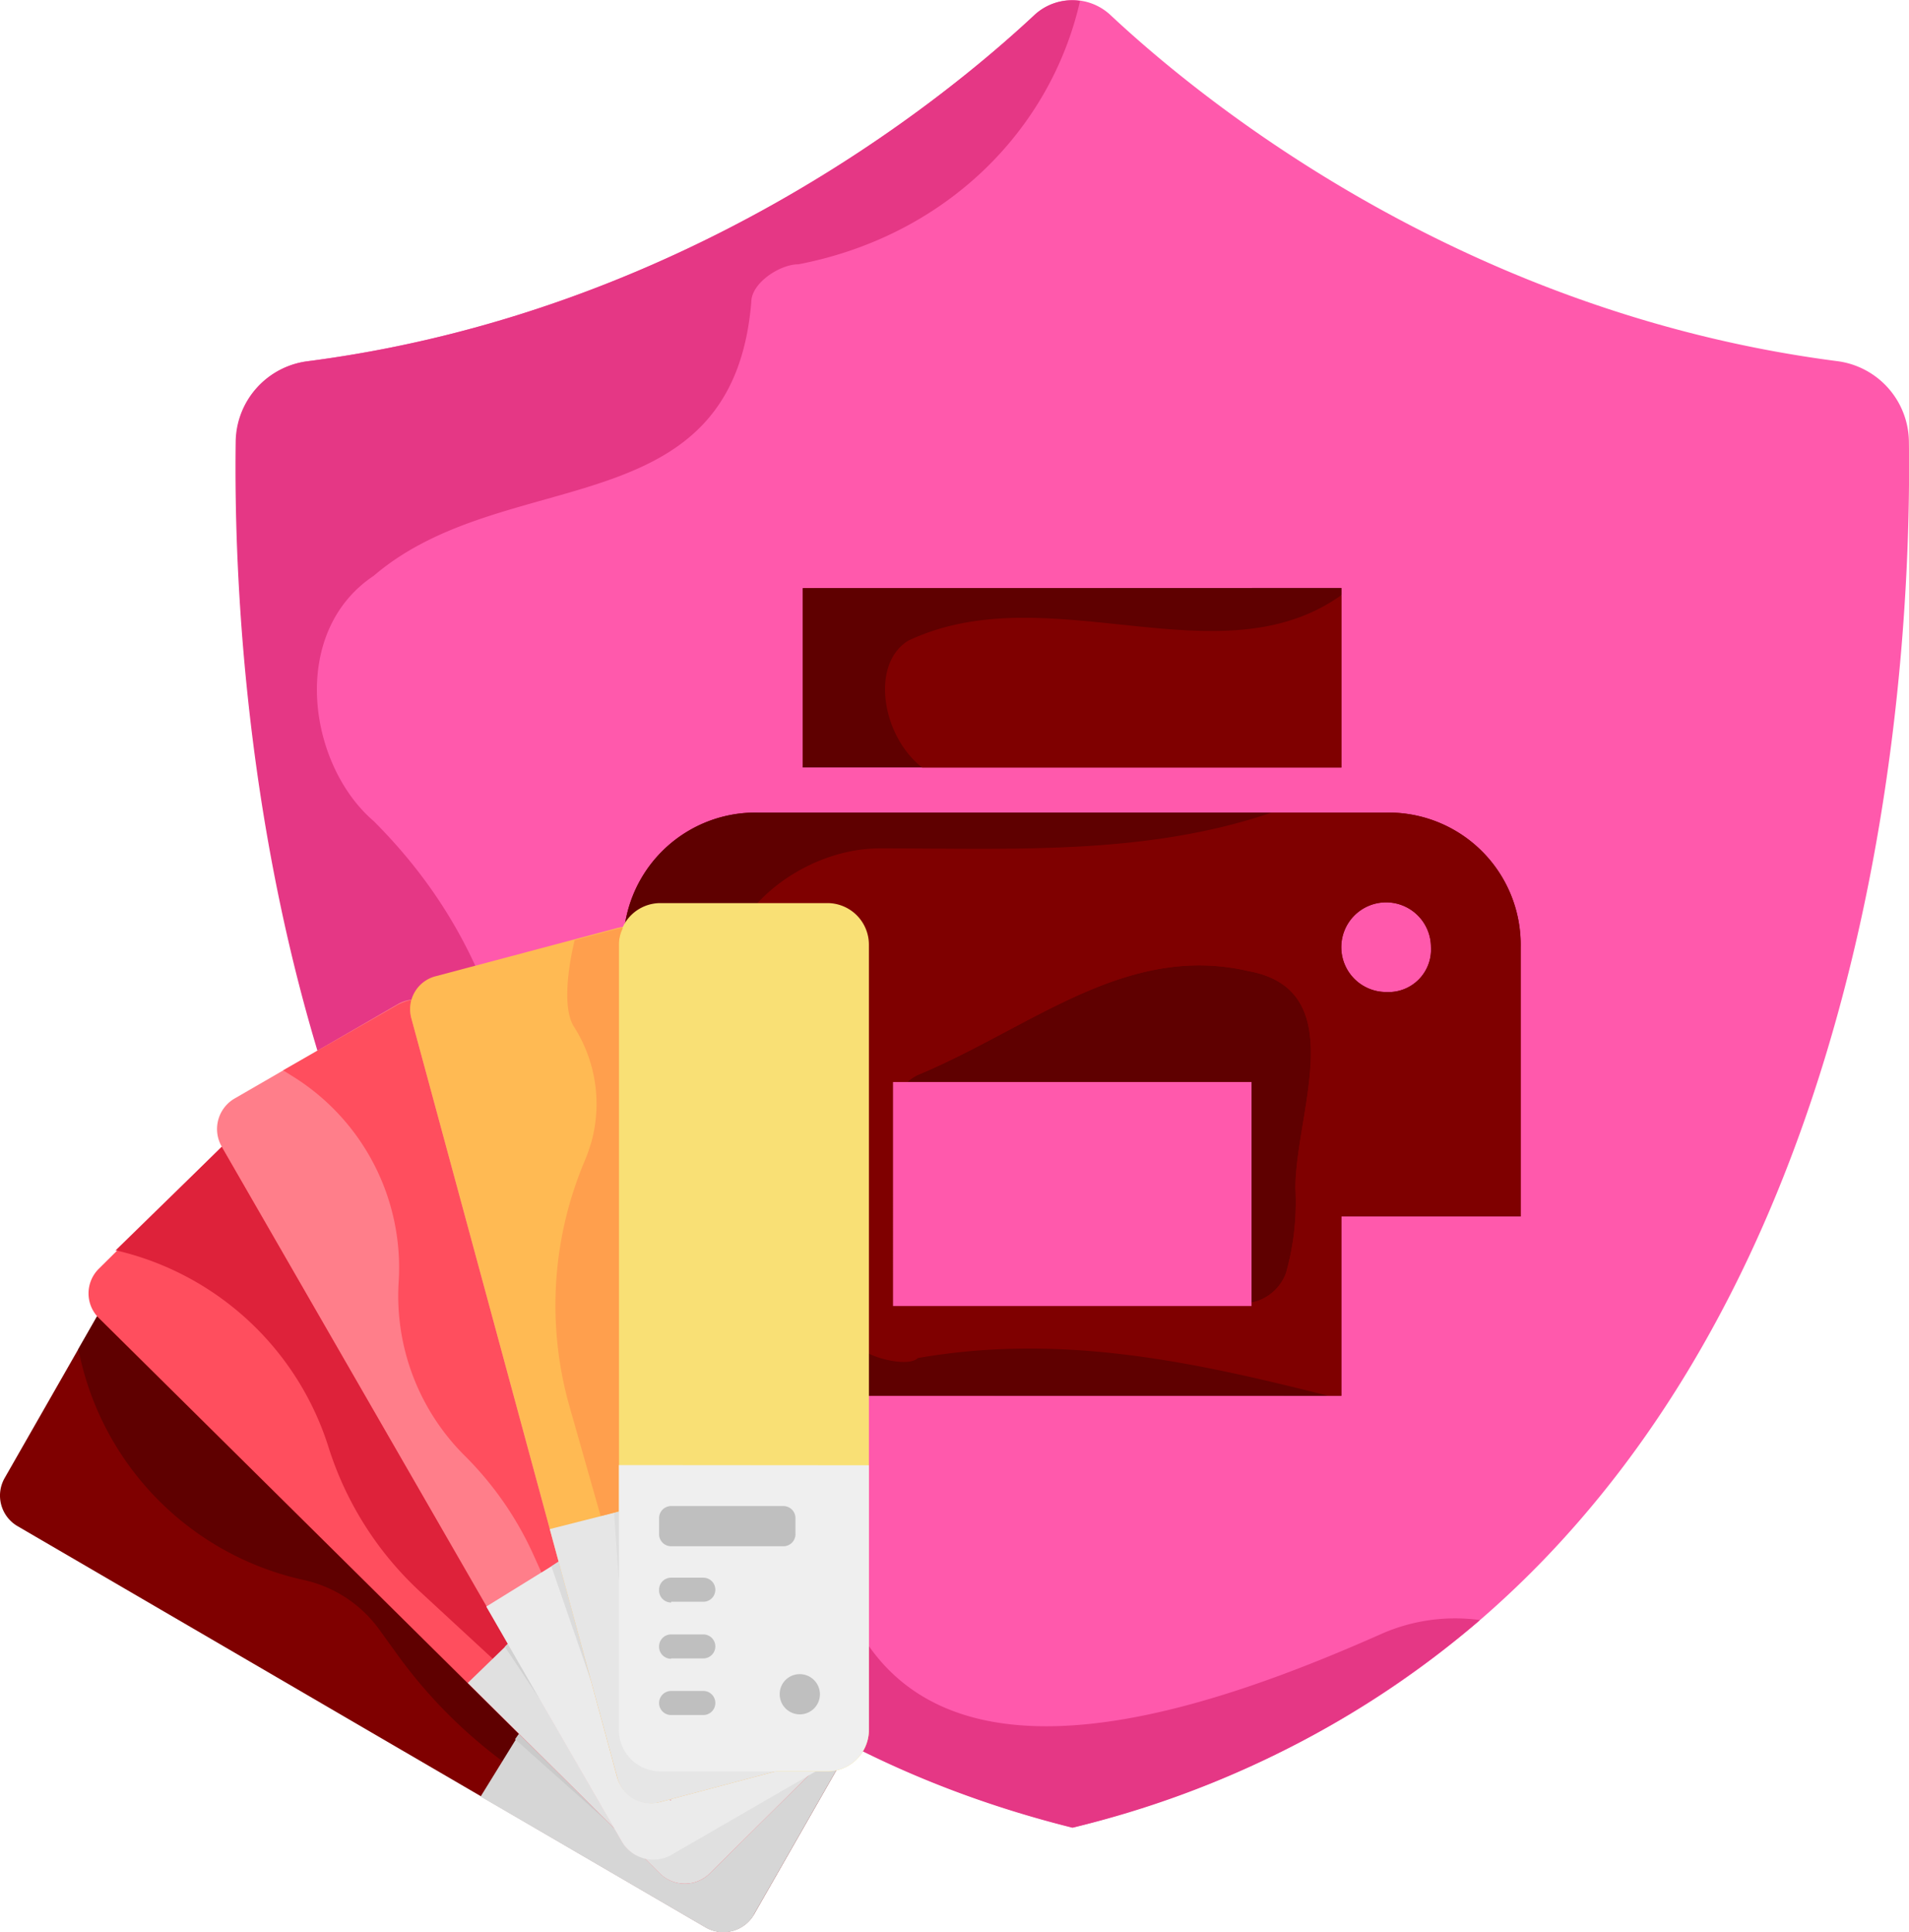 <svg xmlns="http://www.w3.org/2000/svg" xmlns:xlink="http://www.w3.org/1999/xlink" viewBox="0 0 202.26 204.69"><defs><style>.cls-1{fill:none;}.cls-2{fill:#ff59ac;}.cls-3{fill:#e53785;}.cls-4{fill:#7f0000;}.cls-5{fill:#5f0000;}.cls-6{clip-path:url(#clip-path);}.cls-7{fill:#d6d6d6;}.cls-8{fill:#cacaca;}.cls-9{fill:#ff4e5e;}.cls-10{fill:#de223a;}.cls-11{fill:#e0e0e0;}.cls-12{fill:#ff7e8a;}.cls-13{fill:#d1d1d1;}.cls-14{fill:#ebebeb;}.cls-15{fill:#dbdbdb;}.cls-16{fill:#ffba53;}.cls-17{fill:#f9e075;}.cls-18{fill:#e6e6e6;}.cls-19{fill:#ff9f4d;}.cls-20{fill:#efefef;}.cls-21{fill:#ddd;}.cls-22{fill:#bfbfbf;}</style><clipPath id="clip-path"><rect class="cls-1" y="95.5" width="92.13" height="109.45"/></clipPath></defs><title>Asset 27</title><g id="Layer_2" data-name="Layer 2"><g id="Layer_1-2" data-name="Layer 1"><path class="cls-2" d="M202.25,46.75a8.7,8.7,0,0,0-7.61-8.49c-39.65-5.13-67.17-27.47-77-36.68a5.88,5.88,0,0,0-8,0c-9.86,9.21-37.39,31.55-77,36.68a8.69,8.69,0,0,0-7.61,8.49c-.39,28.36,4.5,125.83,88.65,146.87C197.74,172.58,202.64,75.11,202.25,46.75Z"/><path class="cls-3" d="M146.6,173c-18,8-46,18-56-1-8-14-9-31-29-35-2,0-5-2-5-5-1-17-4-32-17-45-7-6-9-20,0-26,14-12,38-5,40-29,0-2,3-4,5-4,15.56-3,26.72-14.17,29.83-27.9a5.84,5.84,0,0,0-4.85,1.5c-9.86,9.21-37.39,31.55-77,36.68a8.69,8.69,0,0,0-7.61,8.49c-.39,28.36,4.5,125.83,88.65,146.87a103.49,103.49,0,0,0,43.18-22A19.34,19.34,0,0,0,146.6,173Z"/><path class="cls-4" d="M146.88,86.09H80.3a14,14,0,0,0-14.25,14.25v28.53h19v19h57.06v-19h19V100.34a14,14,0,0,0-14.26-14.25Zm-14.28,52.3h-38V114.62h38Zm14.28-33.29a4.75,4.75,0,1,1,4.73-4.76,4.5,4.5,0,0,1-4.73,4.76Zm-4.76-42.79H85.06v19h57.06Z"/><path class="cls-5" d="M132.25,102.88c-13-3-23,6-35,11a4.77,4.77,0,0,0-1.11.74H132.6V138a4.94,4.94,0,0,0,3.65-3.12,27.69,27.69,0,0,0,1-9C137.25,117.88,143.25,104.88,132.25,102.88Z"/><path class="cls-4" d="M146.88,86.09H134.74c-13.38,4.55-27.43,3.79-41.49,3.79-11,0-22,12-13,20,12,9,5,22,11,33,1,1,5,2,6,1,15.34-2.67,29.34.44,43.49,4h1.38v-19h19V100.34A14,14,0,0,0,146.88,86.09Zm-9.63,39.79a27.69,27.69,0,0,1-1,9A4.94,4.94,0,0,1,132.6,138v.39h-38V114.62h1.56a4.77,4.77,0,0,1,1.11-.74c12-5,22-14,35-11C143.25,104.88,137.25,117.88,137.25,125.88Zm9.63-20.78a4.75,4.75,0,1,1,4.73-4.76A4.5,4.5,0,0,1,146.88,105.1Z"/><path class="cls-4" d="M96.25,67.88c-4,2.42-2.86,10.07,1.44,13.45h44.43V63.07C129.15,72.31,111.16,60.86,96.25,67.88Z"/><path class="cls-5" d="M85.06,62.31v19H97.69c-4.3-3.38-5.48-11-1.44-13.45,14.91-7,32.9,4.43,45.87-4.81v-.76Z"/><path class="cls-5" d="M140.74,147.88c-14.15-3.56-28.15-6.67-43.49-4-1,1-5,0-6-1-6-11,1-24-11-33-9-8,2-20,13-20,14.06,0,28.11.76,41.49-3.79H80.3a14,14,0,0,0-14.25,14.25v28.53h19v19Z"/><g class="cls-6"><path class="cls-4" d="M.5,156.58l9.88-17.29a3.74,3.74,0,0,1,5.11-1.36l72.91,42.5a3.75,3.75,0,0,1,1.36,5.11l-9.88,17.29a3.75,3.75,0,0,1-5.11,1.36L1.86,161.69A3.75,3.75,0,0,1,.5,156.58Z"/><path class="cls-5" d="M10.46,139.63l-.17-.17-2,3.49.22.94a31.12,31.12,0,0,0,23.7,23.51h0a13.41,13.41,0,0,1,8,5.28l1.85,2.56a52.2,52.2,0,0,0,22.16,17.62h0Z"/><path class="cls-7" d="M79.88,202.83l9.88-17.29a3.75,3.75,0,0,0-1.36-5.11L65.32,167l-14.4,23.34,23.85,13.88a3.75,3.75,0,0,0,5.11-1.36Z"/></g><path class="cls-8" d="M55,183.66l-.43.6,9.63,8.6Z"/><path class="cls-9" d="M10.46,134.43l14-13.88a3.75,3.75,0,0,1,5.28,0l59.46,58.86a3.66,3.66,0,0,1,0,5.19l-14,13.88a3.75,3.75,0,0,1-5.28,0L10.46,139.63a3.67,3.67,0,0,1,0-5.2Z"/><path class="cls-10" d="M23.5,121.49l-11.27,11,.14,0A30.94,30.94,0,0,1,34.8,153.3h0a35.34,35.34,0,0,0,9.74,15.36l13.2,12.19L23.5,121.49Z"/><path class="cls-11" d="M89.17,184.6a3.67,3.67,0,0,0,0-5.2L69,159.47,49.56,178.3l20.35,20.18a3.76,3.76,0,0,0,5.29,0l14-13.88Z"/><path class="cls-12" d="M24.86,116.38l17.29-10a3.75,3.75,0,0,1,5.11,1.36l42.42,73.59a3.75,3.75,0,0,1-1.37,5.11L71,196.44a3.75,3.75,0,0,1-5.11-1.36L23.5,121.49a3.74,3.74,0,0,1,1.36-5.11Z"/><path class="cls-13" d="M53.82,174.13l-.34.33,4.26,6.39Z"/><path class="cls-14" d="M71.11,196.53l17.29-10a3.75,3.75,0,0,0,1.36-5.11L74.94,155.73,51.52,170.21l14.39,24.95a3.88,3.88,0,0,0,5.2,1.37Z"/><path class="cls-9" d="M43.6,107.94a4.14,4.14,0,0,1,0-2,5.24,5.24,0,0,0-1.45.51L30,113.4l.91.57A23.86,23.86,0,0,1,42.24,135.8h0a23.88,23.88,0,0,0,7,18.43h0a35.28,35.28,0,0,1,7.25,10.43l.87,1.93,1.82-1.15Zm27.34,82.79h.17v-.08Z"/><g class="cls-6"><path class="cls-15" d="M70.94,190.73h.17v-.08ZM59.18,165.44l-.76.51,4.26,12.35Z"/><path class="cls-16" d="M46.15,103.43,65.4,98.32a3.81,3.81,0,0,1,4.6,2.55l21.89,80.41a3.72,3.72,0,0,1-2.64,4.51L70,190.9a3.8,3.8,0,0,1-4.6-2.55L43.6,107.94a3.6,3.6,0,0,1,2.55-4.51Z"/><path class="cls-17" d="M70,95.68H87.63a4.4,4.4,0,0,1,4.43,4.43v83.13a4.4,4.4,0,0,1-4.43,4.43H70a4.4,4.4,0,0,1-4.43-4.43V100.11A4.4,4.4,0,0,1,70,95.68Z"/><path class="cls-18" d="M58.25,162l7.15,26.32A3.65,3.65,0,0,0,70,190.9l19.25-5.11a3.72,3.72,0,0,0,2.64-4.51l-7.15-26Z"/></g><path class="cls-19" d="M65.57,100.11A3.91,3.91,0,0,1,66,98.32a1.55,1.55,0,0,0-.6.08l-4.51,1.2s-1.71,6.55-.09,9.16a15.19,15.19,0,0,1,1.92,12,18.18,18.18,0,0,1-.82,2.35h0a39.27,39.27,0,0,0-1.56,25.9l3.3,11.61,1.93-.5Z"/><path class="cls-20" d="M65.57,155.22v28A4.4,4.4,0,0,0,70,187.67H87.63a4.4,4.4,0,0,0,4.43-4.43v-28Z"/><path class="cls-21" d="M65.57,160.16l-.51.17.51,7.15Z"/><path class="cls-22" d="M69.83,160.84v1.7a1.28,1.28,0,0,0,1.28,1.28H83a1.28,1.28,0,0,0,1.28-1.28v-1.7A1.28,1.28,0,0,0,83,159.56H71.11A1.28,1.28,0,0,0,69.83,160.84Zm1.28,20.86h3.41a1.27,1.27,0,0,0,1.27-1.27h0a1.27,1.27,0,0,0-1.27-1.28H71.11a1.28,1.28,0,0,0-1.28,1.28h0A1.27,1.27,0,0,0,71.11,181.7Zm0-6h3.41a1.27,1.27,0,0,0,1.27-1.27h0a1.27,1.27,0,0,0-1.27-1.27H71.11a1.27,1.27,0,0,0-1.28,1.27h0A1.27,1.27,0,0,0,71.11,175.74Zm0-6h3.41a1.27,1.27,0,0,0,1.27-1.28h0a1.27,1.27,0,0,0-1.27-1.27H71.11a1.27,1.27,0,0,0-1.28,1.27h0A1.28,1.28,0,0,0,71.11,169.78Zm13.63,7.67a2.13,2.13,0,1,1-2.13,2.13,2.11,2.11,0,0,1,2.13-2.13Z"/></g></g></svg>